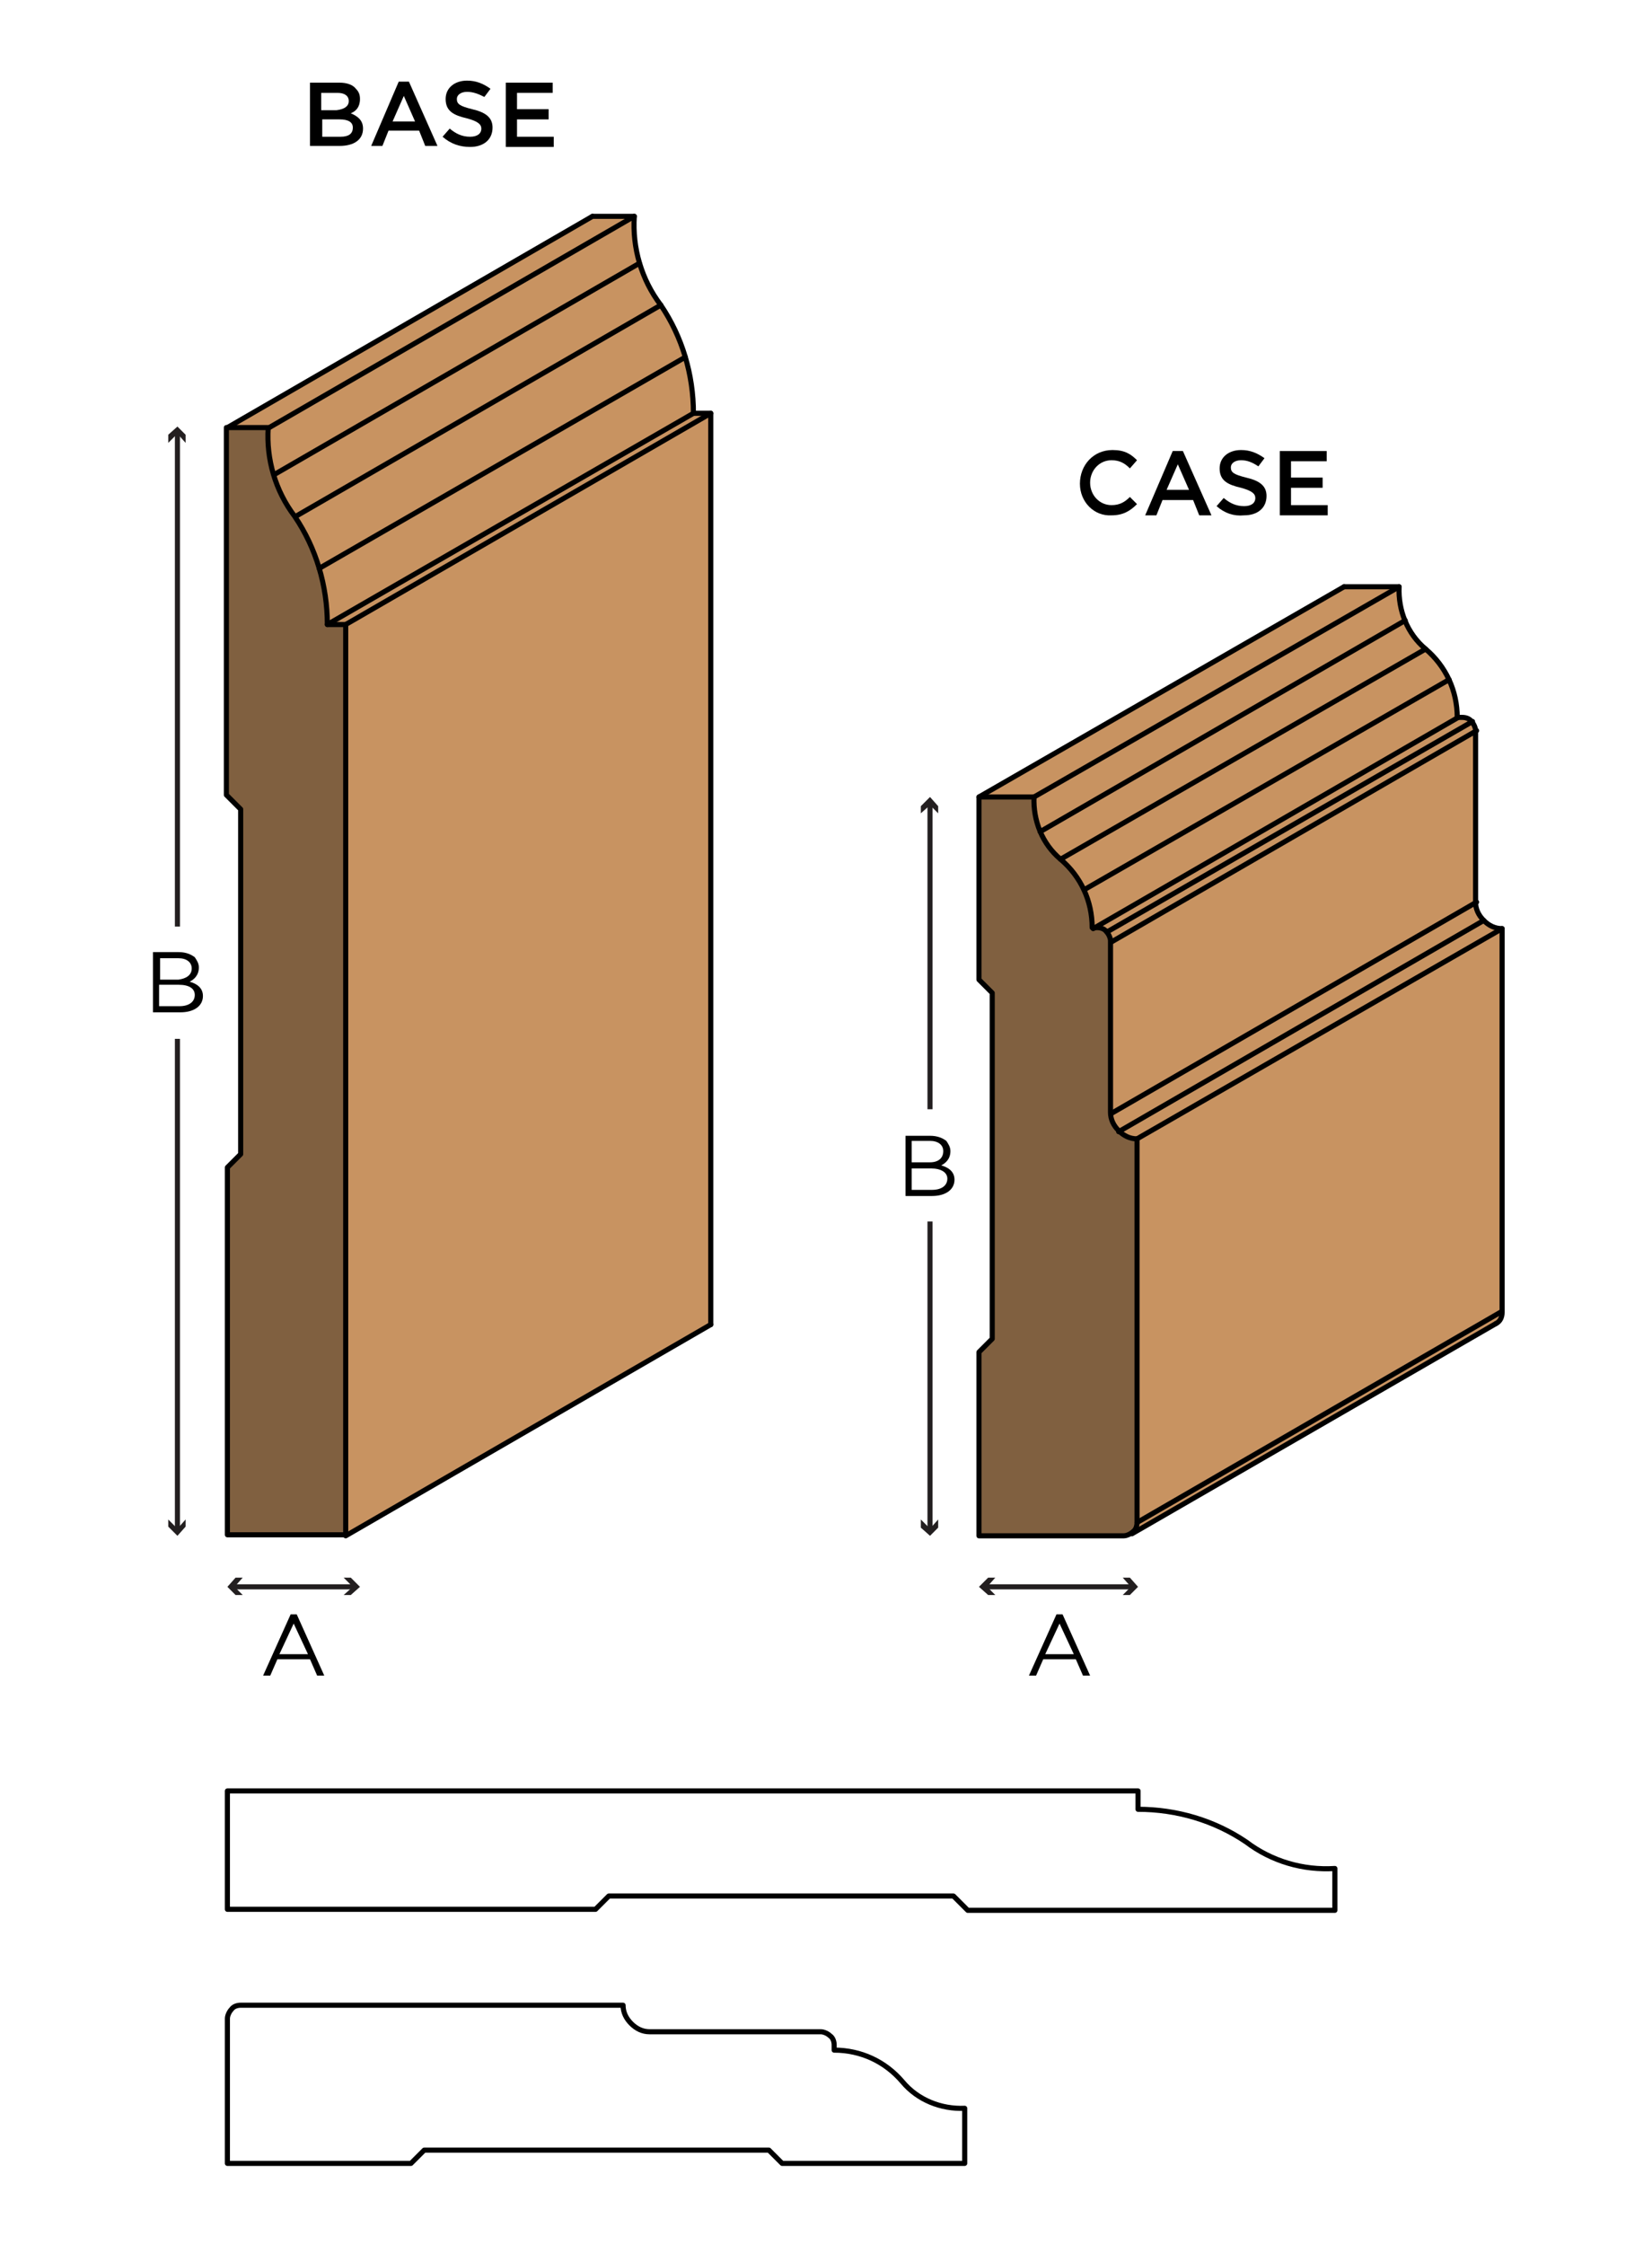 <?xml version="1.0" encoding="utf-8"?>
<!-- Generator: Adobe Illustrator 21.0.2, SVG Export Plug-In . SVG Version: 6.00 Build 0)  -->
<!DOCTYPE svg PUBLIC "-//W3C//DTD SVG 1.1//EN" "http://www.w3.org/Graphics/SVG/1.1/DTD/svg11.dtd">
<svg version="1.1" xmlns="http://www.w3.org/2000/svg" xmlns:xlink="http://www.w3.org/1999/xlink" x="0px" y="0px"
	 viewBox="0 0 162 220" style="enable-background:new 0 0 162 220;" xml:space="preserve">
<style type="text/css">
	.st0{fill:#FFFFFF;}
	.st1{fill:none;stroke:#231F20;stroke-width:0.5;}
	.st2{fill:#231F20;}
	.st3{fill:#C89361;}
	.st4{fill:#806040;}
	.st5{fill:none;stroke:#000000;stroke-width:0.5;stroke-linecap:round;stroke-linejoin:round;}
</style>
<g id="white_box">
	<rect class="st0" width="162" height="220"/>
</g>
<g id="Layer_1">
	<g>
		<path d="M30.5,8.1h2.8c0.7,0,1.3,0.2,1.6,0.6c0.3,0.3,0.4,0.6,0.4,1v0c0,0.8-0.4,1.2-0.9,1.4c0.7,0.3,1.2,0.7,1.2,1.5v0
			c0,1.1-0.9,1.7-2.3,1.7h-2.9V8.1z M34.2,9.9c0-0.5-0.4-0.8-1.1-0.8h-1.6v1.7h1.5C33.8,10.7,34.2,10.4,34.2,9.9L34.2,9.9z
			 M33.3,11.7h-1.7v1.7h1.8c0.8,0,1.2-0.3,1.2-0.9v0C34.6,12,34.2,11.7,33.3,11.7z"/>
		<path d="M39.1,8h1l2.8,6.3h-1.2l-0.6-1.5h-3l-0.6,1.5h-1.1L39.1,8z M40.7,11.9l-1.1-2.5l-1.1,2.5H40.7z"/>
		<path d="M43.4,13.4l0.7-0.8c0.6,0.5,1.2,0.8,2,0.8c0.7,0,1.1-0.3,1.1-0.8v0c0-0.4-0.3-0.7-1.4-1c-1.3-0.3-2.1-0.7-2.1-1.9v0
			c0-1.1,0.9-1.8,2.1-1.8c0.9,0,1.6,0.3,2.3,0.8l-0.6,0.8C46.9,9.2,46.4,9,45.8,9c-0.6,0-1,0.3-1,0.7v0c0,0.5,0.3,0.7,1.5,1
			c1.3,0.3,2,0.8,2,1.8v0c0,1.2-0.9,1.9-2.2,1.9C45.1,14.4,44.2,14.1,43.4,13.4z"/>
		<path d="M49.6,8.1h4.6v1h-3.5v1.6h3.1v1h-3.1v1.7h3.6v1h-4.7V8.1z"/>
	</g>
	<g>
		<path d="M105.9,47.4L105.9,47.4c0-1.8,1.3-3.3,3.2-3.3c1.2,0,1.8,0.4,2.4,1l-0.7,0.8c-0.5-0.5-1-0.8-1.8-0.8c-1.2,0-2.1,1-2.1,2.2
			v0c0,1.2,0.9,2.2,2.1,2.2c0.8,0,1.3-0.3,1.8-0.8l0.7,0.7c-0.7,0.7-1.4,1.1-2.5,1.1C107.3,50.6,105.9,49.2,105.9,47.4z"/>
		<path d="M115,44.2h1l2.8,6.3h-1.2L117,49h-3l-0.6,1.5h-1.1L115,44.2z M116.6,48l-1.1-2.5l-1.1,2.5H116.6z"/>
		<path d="M119.3,49.6l0.7-0.8c0.6,0.5,1.2,0.8,2,0.8c0.7,0,1.1-0.3,1.1-0.8v0c0-0.4-0.3-0.7-1.4-1c-1.3-0.3-2.1-0.7-2.1-1.9v0
			c0-1.1,0.9-1.8,2.1-1.8c0.9,0,1.6,0.3,2.3,0.8l-0.6,0.8c-0.6-0.4-1.1-0.6-1.7-0.6c-0.6,0-1,0.3-1,0.7v0c0,0.5,0.3,0.7,1.5,1
			c1.3,0.3,2,0.8,2,1.8v0c0,1.2-0.9,1.9-2.2,1.9C121,50.6,120.1,50.3,119.3,49.6z"/>
		<path d="M125.5,44.2h4.6v1h-3.5v1.6h3.1v1h-3.1v1.7h3.6v1h-4.7V44.2z"/>
	</g>
	<g>
		<g>
			<path d="M15,93.3h2.5c0.7,0,1.2,0.2,1.6,0.5c0.2,0.3,0.4,0.6,0.4,1v0c0,0.8-0.5,1.2-0.9,1.4c0.7,0.2,1.3,0.6,1.3,1.4v0
				c0,1-0.9,1.6-2.2,1.6H15V93.3z M18.8,94.9c0-0.6-0.5-1-1.3-1h-1.8v2.1h1.8C18.2,95.9,18.8,95.6,18.8,94.9L18.8,94.9z M17.5,96.5
				h-1.9v2.1h2c0.9,0,1.5-0.4,1.5-1.1v0C19.1,96.9,18.6,96.5,17.5,96.5z"/>
		</g>
		<g>
			<g>
				<line class="st1" x1="17.4" y1="90.8" x2="17.4" y2="42.4"/>
				<g>
					<polygon class="st2" points="18.2,43.4 17.4,42.5 16.5,43.4 16.5,42.6 17.4,41.8 18.2,42.6 					"/>
				</g>
			</g>
		</g>
		<g>
			<g>
				<line class="st1" x1="17.4" y1="101.8" x2="17.4" y2="149.9"/>
				<g>
					<polygon class="st2" points="16.5,148.9 17.4,149.8 18.2,148.9 18.2,149.6 17.4,150.5 16.5,149.6 					"/>
				</g>
			</g>
		</g>
		<g>
			<path d="M28.5,158.2h0.6l2.7,6h-0.7l-0.7-1.6h-3.2l-0.7,1.6h-0.7L28.5,158.2z M30.2,162.1l-1.4-3l-1.4,3H30.2z"/>
		</g>
		<g>
			<g>
				<line class="st1" x1="22.8" y1="155.5" x2="34.7" y2="155.5"/>
				<g>
					<polygon class="st2" points="23.8,156.3 23,155.5 23.8,154.6 23.1,154.6 22.3,155.5 23.1,156.3 					"/>
				</g>
				<g>
					<polygon class="st2" points="33.7,156.3 34.6,155.5 33.7,154.6 34.4,154.6 35.3,155.5 34.4,156.3 					"/>
				</g>
			</g>
		</g>
		<g>
			<polygon class="st3" points="69.7,40.5 69.7,129.8 33.9,150.5 33.9,61.2 			"/>
			<polygon class="st3" points="26.4,41.9 22.3,41.9 58.1,21.2 62.2,21.2 			"/>
			<path class="st3" d="M26.9,46.5c-0.4-1.5-0.6-3-0.5-4.6l35.8-20.7c-0.1,1.5,0.1,3.1,0.5,4.6L26.9,46.5z"/>
			<path class="st3" d="M29,50.6c-0.9-1.2-1.6-2.6-2.1-4.1l35.8-20.7c0.4,1.5,1.1,2.9,2.1,4.1L29,50.6z"/>
			<path class="st3" d="M31.4,55.7c-0.5-1.8-1.3-3.5-2.4-5.1l35.8-20.7c1,1.6,1.8,3.3,2.4,5.1L31.4,55.7z"/>
			<path class="st3" d="M32.1,61.2c0-1.9-0.2-3.7-0.8-5.5L67.2,35c0.5,1.8,0.8,3.7,0.8,5.5L32.1,61.2z"/>
			<polygon class="st3" points="33.9,61.2 32.1,61.2 68,40.5 69.7,40.5 			"/>
			<path class="st4" d="M22.3,41.9h4.1c-0.2,3.1,0.8,6.2,2.6,8.7c2.1,3.1,3.2,6.8,3.2,10.6h1.8v89.3H22.3v-36l1.3-1.3V79.3l-1.3-1.3
				L22.3,41.9z"/>
			<path class="st5" d="M23.6,79.3v33.8l-1.3,1.3v36h11.6V61.2h-1.8c0-3.8-1.1-7.5-3.2-10.6c-1.9-2.5-2.8-5.6-2.6-8.7h-4.1v36
				L23.6,79.3z"/>
			<line class="st5" x1="33.9" y1="150.5" x2="69.7" y2="129.8"/>
			<path class="st5" d="M69.7,129.8V40.5H68c0-3.8-1.1-7.5-3.2-10.6c-1.9-2.5-2.8-5.6-2.6-8.7h-4.1"/>
			<line class="st5" x1="22.3" y1="41.9" x2="58.1" y2="21.2"/>
			<line class="st5" x1="26.4" y1="41.9" x2="62.2" y2="21.2"/>
			<line class="st5" x1="26.9" y1="46.5" x2="62.7" y2="25.8"/>
			<line class="st5" x1="29" y1="50.6" x2="64.8" y2="29.9"/>
			<line class="st5" x1="31.3" y1="55.7" x2="67.2" y2="35"/>
			<line class="st5" x1="32.1" y1="61.2" x2="68" y2="40.5"/>
			<line class="st5" x1="33.9" y1="61.2" x2="69.7" y2="40.5"/>
		</g>
	</g>
	<path class="st5" d="M93.5,185.8H59.7l-1.3,1.3H22.3v-11.6h89.3v1.8c3.8,0,7.5,1.1,10.6,3.2c2.5,1.9,5.6,2.8,8.7,2.6v4.1h-36
		L93.5,185.8z"/>
	<g>
		<g>
			<path d="M88.7,111.3h2.5c0.7,0,1.2,0.2,1.6,0.5c0.2,0.3,0.4,0.6,0.4,1v0c0,0.8-0.5,1.2-0.9,1.4c0.7,0.2,1.3,0.6,1.3,1.4v0
				c0,1-0.9,1.6-2.2,1.6h-2.6V111.3z M92.5,112.8c0-0.6-0.5-1-1.3-1h-1.8v2.1h1.8C92,113.9,92.5,113.5,92.5,112.8L92.5,112.8z
				 M91.3,114.5h-1.9v2.1h2c0.9,0,1.5-0.4,1.5-1.1v0C92.9,114.9,92.3,114.5,91.3,114.5z"/>
		</g>
		<g>
			<g>
				<line class="st1" x1="91.2" y1="108.7" x2="91.2" y2="78.7"/>
				<g>
					<polygon class="st2" points="92,79.7 91.2,78.9 90.3,79.7 90.3,79 91.2,78.1 92,79 					"/>
				</g>
			</g>
		</g>
		<g>
			<g>
				<line class="st1" x1="91.2" y1="119.7" x2="91.2" y2="149.9"/>
				<g>
					<polygon class="st2" points="90.3,148.9 91.2,149.8 92,148.9 92,149.7 91.2,150.5 90.3,149.7 					"/>
				</g>
			</g>
		</g>
		<g>
			<path d="M103.6,158.2h0.6l2.7,6h-0.7l-0.7-1.6h-3.2l-0.7,1.6h-0.7L103.6,158.2z M105.3,162.1l-1.4-3l-1.4,3H105.3z"/>
		</g>
		<g>
			<g>
				<line class="st1" x1="96.6" y1="155.5" x2="111.1" y2="155.5"/>
				<g>
					<polygon class="st2" points="97.6,156.3 96.8,155.5 97.6,154.6 96.9,154.6 96,155.5 96.9,156.3 					"/>
				</g>
				<g>
					<polygon class="st2" points="110.1,156.3 110.9,155.5 110.1,154.6 110.8,154.6 111.6,155.5 110.8,156.3 					"/>
				</g>
			</g>
		</g>
		<g>
			<polygon class="st3" points="111.5,149.2 111.5,111.6 147.3,91 147.3,128.5 			"/>
			<polygon class="st3" points="101.4,78.1 96,78.1 131.8,57.5 137.2,57.5 			"/>
			<path class="st3" d="M102,81.5c-0.5-1.1-0.7-2.2-0.6-3.4l35.8-20.7c-0.1,1.1,0.1,2.3,0.6,3.4L102,81.5z"/>
			<path class="st3" d="M137.8,60.8c0.5,1.1,1.2,2,2,2.7L104,84.2c-0.9-0.7-1.6-1.7-2-2.7L137.8,60.8z"/>
			<path class="st3" d="M106.3,87.2c-0.5-1.2-1.3-2.2-2.3-3l35.8-20.7c1,0.8,1.8,1.9,2.3,3L106.3,87.2z"/>
			<path class="st3" d="M107.2,91c0-1.3-0.3-2.6-0.8-3.7l35.8-20.7c0.5,1.2,0.8,2.4,0.8,3.7L107.2,91z"/>
			<path class="st3" d="M108.6,91.3c-0.2-0.2-0.6-0.4-0.9-0.4h-0.5L143,70.3h0.5c0.3,0,0.7,0.1,0.9,0.4L108.6,91.3z"/>
			<path class="st3" d="M109,92.3c0-0.3-0.1-0.7-0.4-0.9l35.8-20.7c0.2,0.2,0.4,0.6,0.4,0.9L109,92.3z"/>
			<polygon class="st3" points="109,109.1 109,92.3 144.8,71.6 144.8,88.4 			"/>
			<path class="st3" d="M109.7,110.9c-0.5-0.5-0.8-1.1-0.8-1.8l35.8-20.7c0,0.7,0.3,1.3,0.8,1.8L109.7,110.9z"/>
			<path class="st3" d="M111.5,111.6c-0.7,0-1.3-0.3-1.8-0.8l35.8-20.7c0.5,0.5,1.1,0.8,1.8,0.8L111.5,111.6z"/>
			<path class="st3" d="M111,150.3c0.4-0.2,0.6-0.6,0.6-1.1l35.8-20.7c0,0.5-0.2,0.9-0.6,1.1L111,150.3z"/>
			<path class="st4" d="M97.4,97.3L96,96V78.1h5.4c-0.1,2.3,0.8,4.6,2.6,6.1c2,1.7,3.1,4.1,3.1,6.7h0.5c0.3,0,0.7,0.1,0.9,0.4
				c0.2,0.2,0.4,0.6,0.4,0.9v16.8c0,0.7,0.3,1.3,0.8,1.8c0.5,0.5,1.1,0.8,1.8,0.8v37.6c0,0.3-0.1,0.7-0.4,0.9
				c-0.2,0.2-0.6,0.4-0.9,0.4H96v-18l1.3-1.3V97.3z"/>
			<path class="st5" d="M96,78.1h5.4c-0.1,2.3,0.8,4.6,2.6,6.1c2,1.7,3.1,4.1,3.1,6.7h0.5c0.3,0,0.7,0.1,0.9,0.4
				c0.2,0.2,0.4,0.6,0.4,0.9v16.8c0,0.7,0.3,1.3,0.8,1.8c0.5,0.5,1.1,0.8,1.8,0.8v37.6c0,0.3-0.1,0.7-0.4,0.9
				c-0.2,0.2-0.6,0.4-0.9,0.4H96v-18l1.3-1.3V97.3L96,96V78.1L96,78.1L96,78.1z"/>
			<line class="st5" x1="111.5" y1="111.6" x2="147.3" y2="91"/>
			<line class="st5" x1="109.7" y1="110.9" x2="145.5" y2="90.2"/>
			<line class="st5" x1="109" y1="109.1" x2="144.8" y2="88.4"/>
			<line class="st5" x1="109" y1="92.3" x2="144.8" y2="71.6"/>
			<line class="st5" x1="108.6" y1="91.3" x2="144.4" y2="70.7"/>
			<line class="st5" x1="107.2" y1="91" x2="143" y2="70.3"/>
			<line class="st5" x1="106.3" y1="87.2" x2="142.1" y2="66.6"/>
			<line class="st5" x1="104" y1="84.2" x2="139.8" y2="63.6"/>
			<line class="st5" x1="102" y1="81.5" x2="137.8" y2="60.8"/>
			<line class="st5" x1="101.4" y1="78.1" x2="137.2" y2="57.5"/>
			<line class="st5" x1="96" y1="78.1" x2="131.8" y2="57.5"/>
			<line class="st5" x1="111.5" y1="149.2" x2="147.3" y2="128.5"/>
			<line class="st5" x1="111" y1="150.3" x2="146.7" y2="129.7"/>
			<path class="st5" d="M135.9,57.5h-4.1h5.4c-0.1,2.3,0.8,4.6,2.6,6.1c2,1.7,3.1,4.1,3.1,6.7h0.5c0.3,0,0.7,0.1,0.9,0.4
				c0.2,0.2,0.4,0.6,0.4,0.9v16.8c0,0.7,0.3,1.3,0.8,1.8c0.5,0.5,1.1,0.8,1.8,0.8v37.6c0,0.5-0.2,0.9-0.6,1.1"/>
		</g>
	</g>
	<g>
		<path class="st5" d="M94.6,212v-5.4c-2.3,0.1-4.6-0.8-6.1-2.6c-1.7-2-4.1-3.1-6.7-3.1v-0.5c0-0.3-0.1-0.7-0.4-0.9
			c-0.2-0.2-0.6-0.4-0.9-0.4H63.7c-0.7,0-1.3-0.3-1.8-0.8c-0.5-0.5-0.8-1.1-0.8-1.8H23.6c-0.3,0-0.7,0.1-0.9,0.4
			c-0.2,0.2-0.4,0.6-0.4,0.9V212h18l1.3-1.3h33.8l1.3,1.3H94.6L94.6,212L94.6,212z"/>
	</g>
</g>
</svg>
